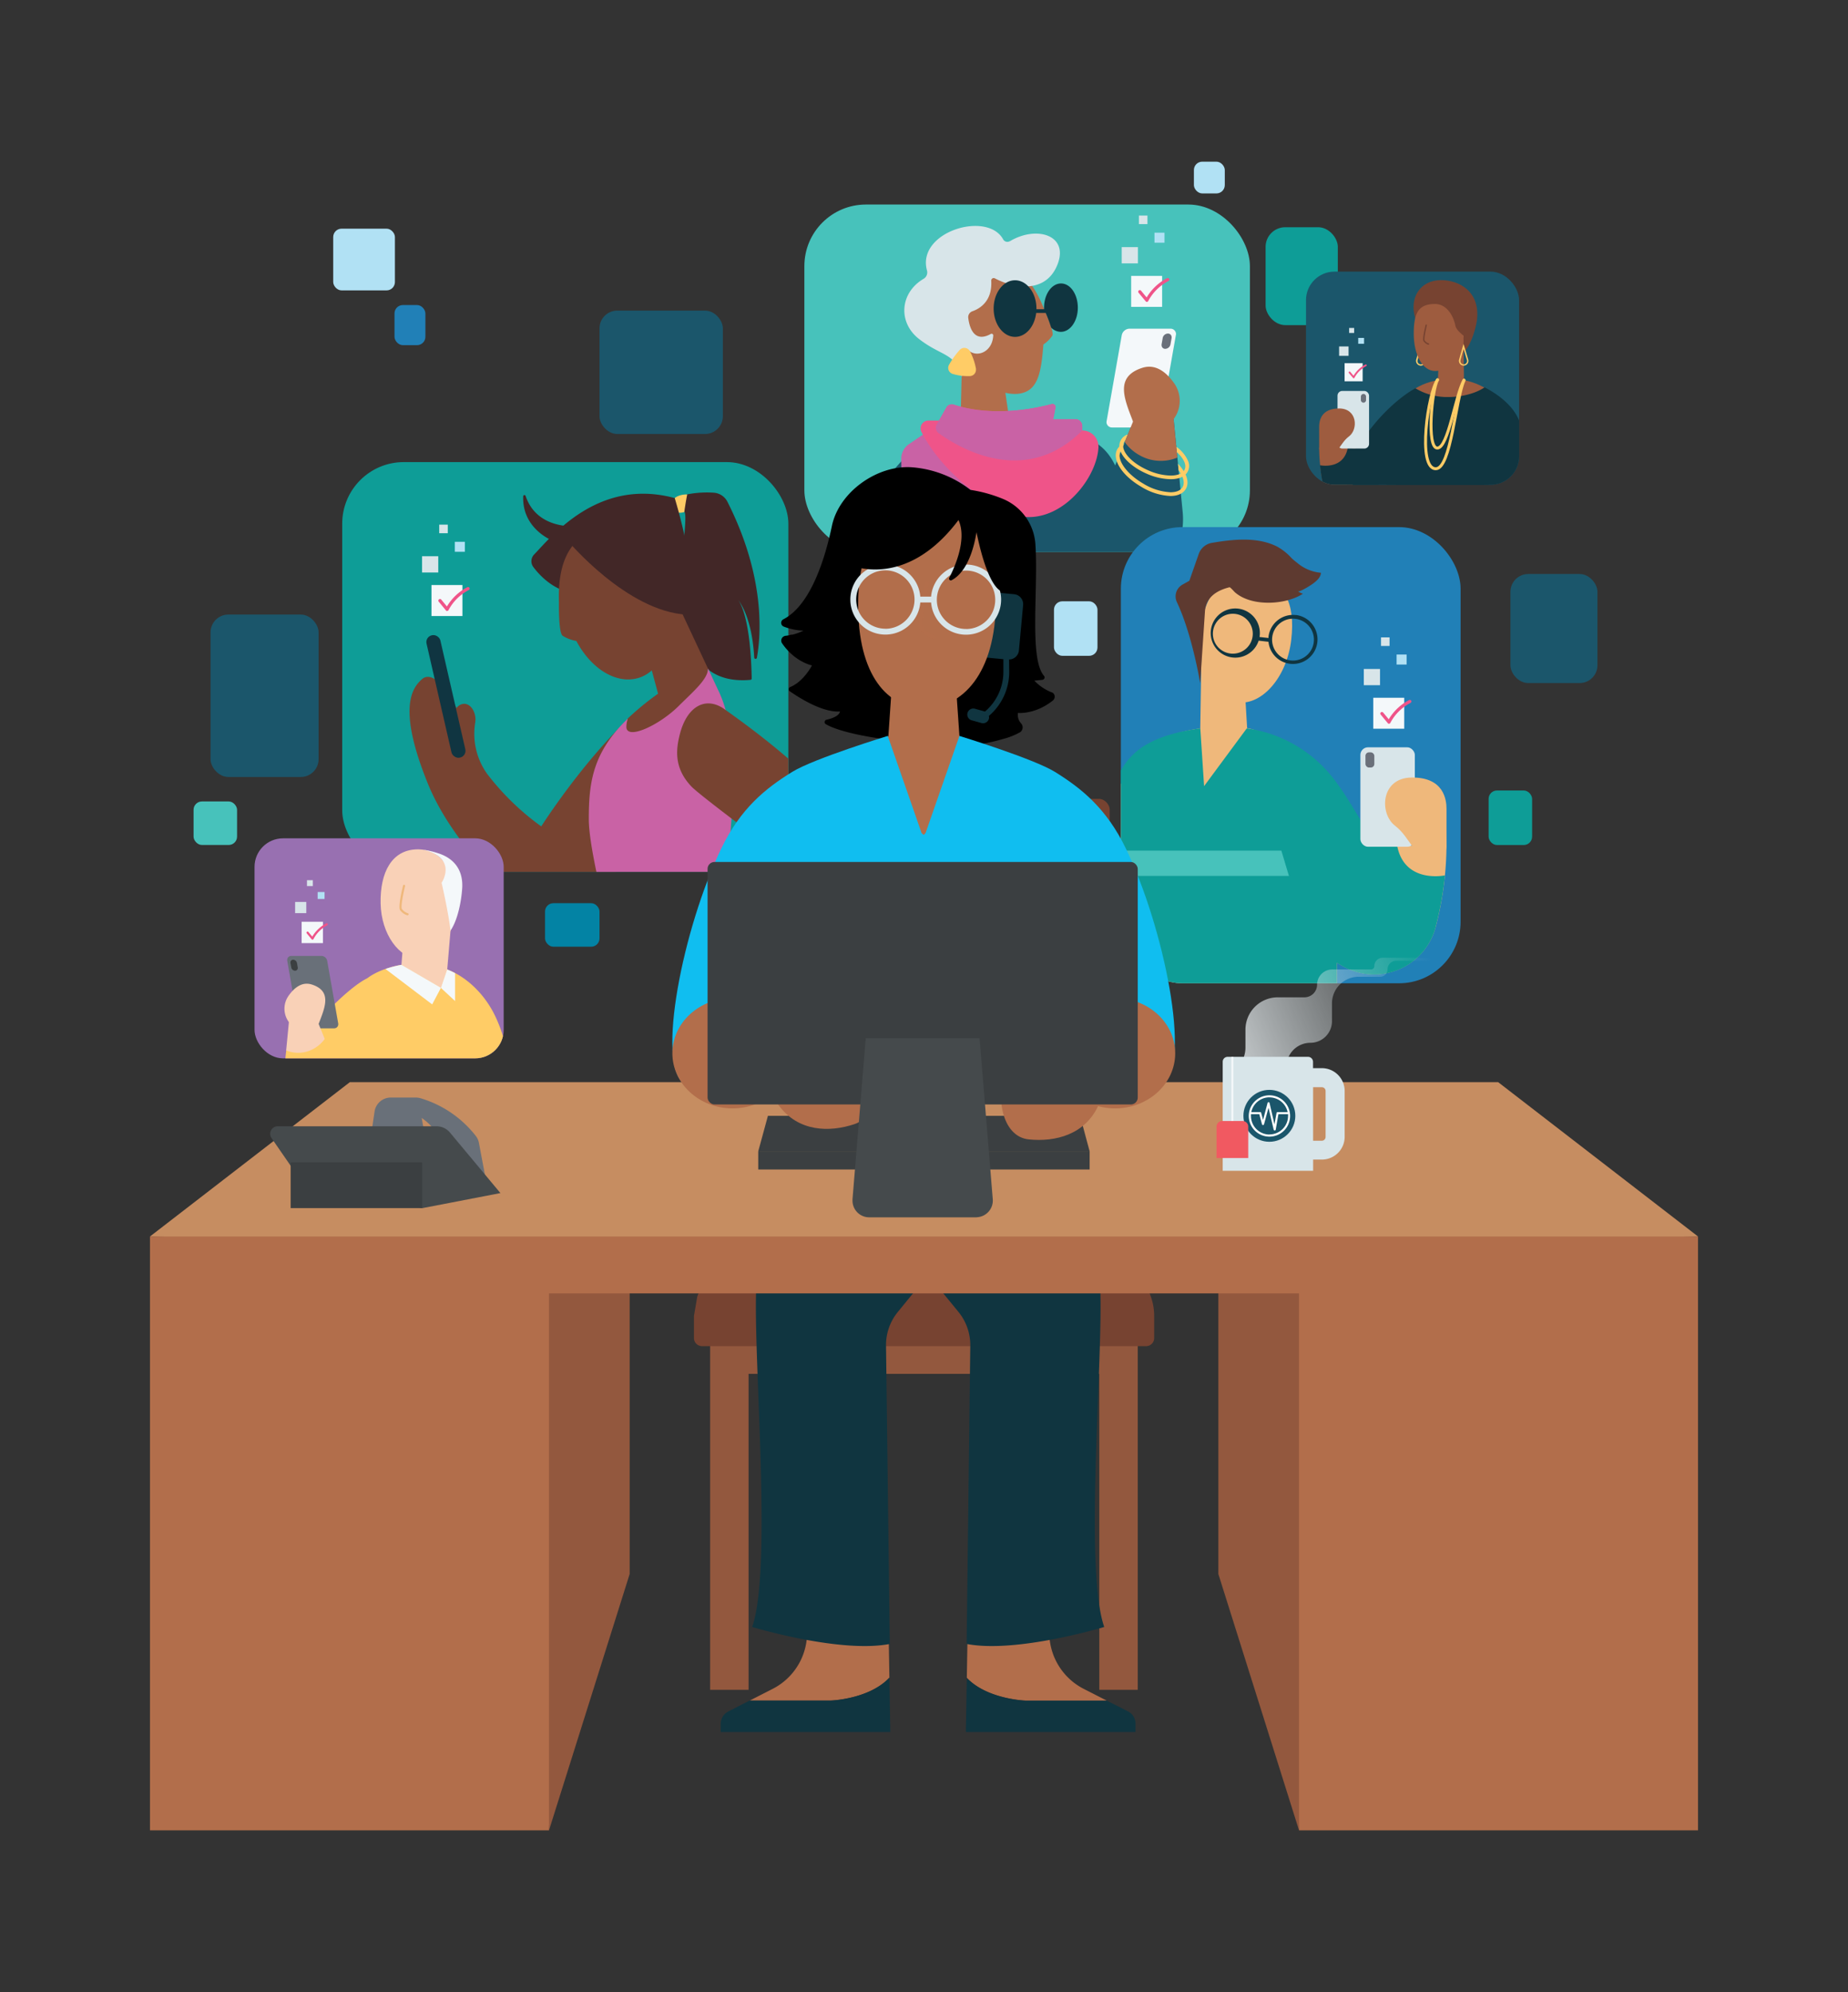 <svg id="Layer_1" data-name="Layer 1" xmlns="http://www.w3.org/2000/svg" xmlns:xlink="http://www.w3.org/1999/xlink" viewBox="0 0 752.03 810.39"><rect x="0" y="0" width="752.03" height="810.39" fill="#333333" stroke="none"/><defs><style>.cls-1,.cls-32{fill:none;}.cls-2{fill:#47c2bb;}.cls-3{clip-path:url(#clip-path);}.cls-4{fill:#1b566b;}.cls-36,.cls-5{fill:#b26e4b;}.cls-6{fill:#d8e5e9;}.cls-7{fill:#fc6;}.cls-8{fill:#103540;}.cls-9{fill:#c962a5;}.cls-10{fill:#ef5489;}.cls-11{fill:#f4f8fa;}.cls-12{fill:#6a707a;}.cls-13{fill:#b1e1f4;}.cls-14{fill:#2180b7;}.cls-15{fill:#0e9d97;}.cls-16{fill:#0383a4;}.cls-17{clip-path:url(#clip-path-2);}.cls-18{fill:#422727;}.cls-19{fill:#774331;}.cls-20{fill:#103541;}.cls-21{fill:#9870b1;}.cls-22{clip-path:url(#clip-path-3);}.cls-23{fill:#697079;}.cls-24{fill:#efb87b;}.cls-25{fill:#f6915a;}.cls-26{fill:#5e3a30;}.cls-27{clip-path:url(#clip-path-4);}.cls-28{fill:#f9d1b7;}.cls-29{fill:#3b3f41;}.cls-30{clip-path:url(#clip-path-5);}.cls-31{fill:#9e5c3f;}.cls-32{stroke:#fc6;stroke-linecap:round;stroke-miterlimit:10;stroke-width:1.2px;}.cls-33{fill:#93583e;}.cls-34{fill:#c68d61;}.cls-35{fill:#454a4c;}.cls-36{opacity:0.75;isolation:isolate;}.cls-37{fill:#10bef0;}.cls-38{fill:url(#linear-gradient);}.cls-39{fill:#fff;fill-rule:evenodd;}.cls-40{fill:#f15961;}</style><clipPath id="clip-path"><rect class="cls-1" x="327.33" y="83.21" width="181.31" height="141.33" rx="25.05"/></clipPath><clipPath id="clip-path-2"><rect class="cls-1" x="139.26" y="187.99" width="181.56" height="166.7" rx="25.05"/></clipPath><clipPath id="clip-path-3"><rect class="cls-1" x="456.13" y="214.44" width="138.25" height="185.58" rx="25.05"/></clipPath><clipPath id="clip-path-4"><rect class="cls-1" x="103.58" y="341.05" width="101.39" height="89.51" rx="11.6"/></clipPath><clipPath id="clip-path-5"><rect class="cls-1" x="531.47" y="110.5" width="86.71" height="86.71" rx="11.6"/></clipPath><linearGradient id="linear-gradient" x1="5026.92" y1="535.98" x2="5132.85" y2="580.45" gradientTransform="matrix(1, 0, 0, -1, -4549.71, 972)" gradientUnits="userSpaceOnUse"><stop offset="0" stop-color="#f4f8fa"/><stop offset="1" stop-color="#d8e5e9" stop-opacity="0"/></linearGradient></defs><g id="Layer_2" data-name="Layer 2"><g id="Homepage"><rect class="cls-2" x="327.33" y="83.21" width="181.31" height="141.33" rx="25.05"/><g class="cls-3"><path class="cls-4" d="M462.15,280.54l-8.39-4.26c.91-10,1.82-22.31,2.27-34.88a30.58,30.58,0,0,0,25.25-33.1L477.36,168l-15.87,2.56-7.69,18.8c-6.25-13.08-17.34-11.63-17.34-11.63l-62.72,8.1c-1.35-1.89-2.2-2.95-2.2-2.95-13.82,13-22.57,29.51-28.11,44.3a30.66,30.66,0,0,0,12.81,37c-1.57,11.4-2.9,23-3.7,33.84a37.18,37.18,0,0,0,34.28,39.84c.92.07,1.83.1,2.69.1,9.2,0,18.16-.52,26.12-1.1V434L447,420.35,484.42,354a53.16,53.16,0,0,0-20.16-72.43h0Z"/><path class="cls-5" d="M424.6,140.15a13.66,13.66,0,0,0,3.64-3.59c.91-1.6-3.49-11.16-3.49-11.16-4.85-12.21-12.22-19.59-23.05-17.83-12.12,2-16.46,13.7-14,28.76S405.4,161.68,415,160.11C422.57,158.87,423.72,151.19,424.6,140.15Z"/><path class="cls-5" d="M401,185.11c-6.59-2.58-8.46-14.34-10-17.74l1-43.25,15.26,23,3.15,21.37a90.51,90.51,0,0,1,13.22,3.65c3.74,3,3.07,6.32,3.3,6.92C428.68,183.38,409.87,188.57,401,185.11Z"/><path class="cls-6" d="M377.22,110c-4.27-15.7,24.52-24.39,31-12.64a1.94,1.94,0,0,0,2.62.8h.09c10.75-6.48,24-2.61,19.48,9.26s-17.17,10.24-25.57,5.81a1,1,0,0,0-1.35.43h0a1.12,1.12,0,0,0-.11.54c.49,8.41-4.76,11.42-7.68,12.43a2.55,2.55,0,0,0-1.67,2.75c.46,3.65,2.26,10.33,9.18,6.47a.69.69,0,0,1,.91.27h0a.73.73,0,0,1,.07.36c-.33,6.86-6.93,9.41-10.51,5.65a63.22,63.22,0,0,0-2.3,11.13c-2.55-9.72-8.22-8.22-17.4-15.36-8.62-6.71-7.84-18.77,1.91-24.5A3,3,0,0,0,377.22,110Z"/><path class="cls-7" d="M387.64,152.1a21.6,21.6,0,0,0,7.05.91,2.57,2.57,0,0,0,2.47-2.68V150a24.49,24.49,0,0,0-2.48-7.15,2.57,2.57,0,0,0-3.49-1,2.71,2.71,0,0,0-.57.44,32.36,32.36,0,0,0-4.39,6.07,2.55,2.55,0,0,0,.89,3.5h0A2.38,2.38,0,0,0,387.64,152.1Z"/><path class="cls-8" d="M431.78,115.32c-3.82,0-6.91,4.39-6.91,9.88v.59h-3.1v-.26c0-6.39-3.91-11.51-8.71-11.51s-8.7,5.15-8.7,11.51,3.9,11.52,8.7,11.52c4.39,0,7.95-4.21,8.6-9.72h3.89a59.38,59.38,0,0,1,2.2,5.93A5.63,5.63,0,0,0,431.7,135c3.82,0,6.91-4.39,6.91-9.82S435.61,115.32,431.78,115.32Z"/><path class="cls-9" d="M378,175.15l-8.13,5.55a7.13,7.13,0,0,0-3.11,6c.26,25,3.35,37.08,15.65,52.35a2.49,2.49,0,0,0,3.5.39l0,0a2.85,2.85,0,0,0,.59-.66c13.07-21.79,14-40.52,14-40.52Z"/><path class="cls-10" d="M388.15,164.61c4.92,1.67,19.06,5.2,39.87-.22a1.22,1.22,0,0,1,1.49.87h0a1.69,1.69,0,0,1,0,.55l-.92,4.71h9a2.83,2.83,0,0,1,2.83,2.83h0v1.77h0a6.59,6.59,0,0,1,6.59,6.52V182c-.79,14.61-19.65,36.3-39.26,25.42-20.1-11.17-29.17-24.65-32.77-31.68a3.2,3.2,0,0,1,2.84-4.66h4.33l3-5.3A2.54,2.54,0,0,1,388.15,164.61Z"/><path class="cls-9" d="M440.41,175.14v-1.75a2.82,2.82,0,0,0-2.81-2.83h-9l.91-4.71a1.24,1.24,0,0,0-1-1.44,1,1,0,0,0-.54,0c-20.85,5.41-35,1.88-39.88.21a2.54,2.54,0,0,0-3,1.2l-3,5.3-.91,1.54a2.72,2.72,0,0,0,.74,3.52C389.36,181.56,416.8,198.84,440.41,175.14Z"/><path class="cls-7" d="M483.46,187.5a14,14,0,0,0-4.77-5.75l.21,2.19c2.73,2.46,4.08,5.13,3.18,7.08-.74,1.63-2.9,2.45-5.73,2.45a23.73,23.73,0,0,1-9.26-2.2c-6.83-3-11.21-8-9.75-11.19a3.08,3.08,0,0,1,.59-.92l1-2.43a5,5,0,0,0-3.2,6.22,5.25,5.25,0,0,0,.22.55c1.26,3.3,5.3,6.82,10.51,9.13a25.35,25.35,0,0,0,9.88,2.32c3.64,0,6.13-1.2,7.12-3.36A5.06,5.06,0,0,0,483.46,187.5Z"/><path class="cls-7" d="M481.27,191a18.84,18.84,0,0,0-1.91-2.35l.25,2.67c1.95,2.6,2.65,5.11,1.62,6.86-.81,1.4-2.6,2.08-4.91,2.08a23.31,23.31,0,0,1-11.13-3.55c-7-4.07-11-10-9.13-13.28a4.37,4.37,0,0,1,.31-.44l1.05-2.53a5.21,5.21,0,0,0-2.68,2.19c-2.42,4.13,1.73,10.74,9.67,15.37a24.79,24.79,0,0,0,11.87,3.76c3,0,5.17-1,6.25-2.84C483.8,196.84,483.35,194,481.27,191Z"/><path class="cls-11" d="M469.29,173.9H452.53a2.2,2.2,0,0,1-2.25-2.1,2.74,2.74,0,0,1,.06-.56l6.15-34.88a3.29,3.29,0,0,1,3.13-2.64h16.7a2.21,2.21,0,0,1,2.25,2.07h0a1.75,1.75,0,0,1-.06.56l-6.16,34.92A3.3,3.3,0,0,1,469.29,173.9Z"/><path class="cls-12" d="M474.21,141.91h0a1.45,1.45,0,0,1-1.51-1.39.07.07,0,0,1,0-.05h0a1.28,1.28,0,0,1,0-.39l.45-2.55a2.2,2.2,0,0,1,2.11-1.83h0a1.46,1.46,0,0,1,1.52,1.41h0a2.41,2.41,0,0,1,0,.38l-.46,2.56A2.22,2.22,0,0,1,474.21,141.91Z"/><path class="cls-5" d="M478.64,168.87a21.41,21.41,0,0,1-7.78,7.89,6.47,6.47,0,0,1-8.77-2.64v0h0a5.15,5.15,0,0,1-.38-.91c-3.49-9.63-9-19.68,3.18-23.58,5.76-1.83,10.2,2.36,13,6.39A12.43,12.43,0,0,1,478.64,168.87Z"/><path class="cls-5" d="M461.48,170.54l-3.8,9.26a17.86,17.86,0,0,0,5.79,5.25,17.51,17.51,0,0,0,15.64,1.1l-1.76-18.21Z"/><rect class="cls-11" x="460.32" y="112.24" width="12.6" height="12.6"/><path class="cls-10" d="M466.73,122.83a.62.62,0,0,1-.48-.23l-2.91-3.5a.65.65,0,0,1,1-.84h0l2.28,2.75a21,21,0,0,1,8.29-7.83.65.65,0,0,1,.87.28.64.64,0,0,1-.28.87,19.46,19.46,0,0,0-8.22,8.1.63.63,0,0,1-.59.39Z"/><rect class="cls-6" x="456.47" y="100.54" width="6.6" height="6.6"/><rect class="cls-13" x="469.81" y="94.66" width="4.08" height="4.08"/><rect class="cls-6" x="463.47" y="87.69" width="3.48" height="3.48"/></g><rect class="cls-14" x="456.13" y="214.44" width="138.25" height="185.58" rx="25.05"/><rect class="cls-4" x="85.68" y="250.02" width="43.97" height="66.07" rx="7.24"/><rect class="cls-4" x="243.96" y="126.36" width="50.2" height="50.2" rx="7.24"/><rect class="cls-4" x="614.66" y="233.52" width="35.41" height="44.36" rx="7.24"/><rect class="cls-15" x="605.78" y="321.59" width="17.7" height="22.18" rx="3.4"/><rect class="cls-13" x="428.91" y="244.62" width="17.7" height="22.18" rx="3.4"/><rect class="cls-16" x="221.79" y="367.44" width="22.18" height="17.7" rx="3.4"/><rect class="cls-2" x="78.77" y="326.05" width="17.7" height="17.7" rx="3.4"/><rect class="cls-13" x="135.6" y="93.03" width="25.11" height="25.11" rx="3.4"/><rect class="cls-14" x="160.54" y="124.1" width="12.57" height="16.32" rx="3.4"/><rect class="cls-13" x="485.85" y="65.77" width="12.57" height="12.92" rx="3.4"/><rect class="cls-15" x="515.02" y="92.44" width="29.4" height="39.83" rx="8"/><rect class="cls-4" x="531.47" y="110.5" width="86.71" height="86.71" rx="11.6"/><rect class="cls-15" x="139.26" y="187.99" width="181.56" height="166.7" rx="25.05"/><g class="cls-17"><path class="cls-18" d="M308,267.62c1.69-9.27,3.52-32.93-12-63.53a6.72,6.72,0,0,0-5.56-3.65c-9.78-.62-15.87,2.19-15.87,2.19s-1.09,5.24,3.58,5.37-15.65,72.44,27.27,68.58a.56.56,0,0,0,.48-.55c-.16-9-1.1-25.38-5.49-32,4.95,6.88,6.2,17.56,6.52,23.5a.54.54,0,0,0,.56.51h0a.54.54,0,0,0,.52-.45Z"/><path class="cls-7" d="M274.58,202.63l.3,5.67a5.62,5.62,0,0,0,3.58,0s.59-4.18,1.19-7.16C276.12,201.14,274.58,202.63,274.58,202.63Z"/><path class="cls-18" d="M274.58,202.63c-20.25-5.48-35.26,2.74-45.32,11.21-4.85-.68-12.4-3.19-15.36-12.07a.52.52,0,0,0-.64-.34h0a.51.51,0,0,0-.35.46c-.37,10.25,6.86,15.44,10.45,17.35-2.48,2.51-4.48,4.76-6,6.34a3.94,3.94,0,0,0-.33,5.09c3.65,4.86,12.67,14.06,26.69,9.87,18.66-5.62,31,17.56,31,17.56S289.29,252,274.58,202.63Z"/><path class="cls-19" d="M267.87,282.24c-24.52,17.56-47.61,53.95-47.61,53.95a104.3,104.3,0,0,1-22.07-21.43,28.07,28.07,0,0,1-4.76-21.07c0-.25,0-.52.07-.78,0-3.65-2.08-6.59-4.63-6.59a4,4,0,0,0-3.11,1.75c-5.28-11-10.79-14.51-13.91-11.87-4,3.46-10.38,11.54,2.31,42.7,7.79,19.13,23.85,36.47,35,46.91a19,19,0,0,0,24.14,1.49l22.16-16.1,15-62.88Z"/><rect class="cls-20" x="178.58" y="257.79" width="5.77" height="51.06" rx="2.8" transform="translate(-58.75 47.75) rotate(-12.92)"/><path class="cls-19" d="M234.54,260.76a15.64,15.64,0,0,1-5.59-2.12c-1.73-1.26-1.5-13.52-1.5-13.52-.53-15.37,3.88-26.66,16.26-29.83,13.87-3.57,24,6.89,28.37,24.15s-1.83,33.72-12.79,36.51C250.65,278.2,240.62,272.18,234.54,260.76Z"/><path class="cls-19" d="M285.75,295.51c5.85-5.85,2.3-19.25,2.32-23.59l-21.36-45.64L261.23,258l6.58,24.24a107.17,107.17,0,0,0-12.39,10.11c-2.6,4.9-.32,8.22-.3,8.93C255.27,306.69,277.85,303.39,285.75,295.51Z"/><path class="cls-9" d="M303.27,375.41a90.11,90.11,0,0,1-5.79-39.58c1.46-18.81,2-40.54-5.35-55.32l-4-8.6c0,4.39-6,9.38-11.87,15.23-7.89,7.88-21.2,14.07-21.36,8.64a10.7,10.7,0,0,1,.6-3.45C241.31,306,239.61,318.08,239.61,333v.41c0,8.85,4.64,31.13,11.57,53.78,1.63,5.33,40.61,18.2,40.61,18.2S304.53,378.64,303.27,375.41Z"/><path class="cls-19" d="M342.4,329.78c-8.57-9.82-23.16-24-46.82-40.72h0c-7.79-6.15-15.83-2.29-18.9,9.54-1.71,6.59-2.33,14,4.71,21.39,3.7,3.9,38.51,29.7,38.51,29.7l-15.36,32-.55.69-15,5a14.58,14.58,0,0,0-9.88,12.84l-.65,10a7.84,7.84,0,0,0,5.21,8,29,29,0,0,0,10.8,1.09,10.67,10.67,0,0,0,9.81-8.51l.91-4.57s6-1.47,13-11.42l25.69-36.9A22.72,22.72,0,0,0,342.4,329.78Z"/><path class="cls-18" d="M231,219.93s24.15,28.93,48.61,30.13c2.86-24.57-25.65-44.74-25.65-44.74Z"/><rect class="cls-11" x="175.59" y="238.01" width="12.6" height="12.6"/><path class="cls-10" d="M182,248.6a.74.74,0,0,1-.5-.24l-2.89-3.5a.65.65,0,0,1,.89-1l.1.12,2.28,2.74a21,21,0,0,1,8.29-7.83.65.65,0,0,1,.88.28.64.64,0,0,1-.28.87h0a19.52,19.52,0,0,0-8.22,8.1.63.63,0,0,1-.58.39Z"/><rect class="cls-6" x="171.75" y="226.3" width="6.6" height="6.6"/><rect class="cls-13" x="185.09" y="220.41" width="4.08" height="4.08"/><rect class="cls-6" x="178.74" y="213.44" width="3.48" height="3.48"/></g><rect class="cls-21" x="103.58" y="341.05" width="101.39" height="89.51" rx="11.6"/><g class="cls-22"><path class="cls-23" d="M478.85,547.46l3.51-74.5h30.36v75.86l9,81.22H544.6l-5.21-82.56,4.93-104.57a18.37,18.37,0,0,0,0-2.57v-4.63H452.13v5.69l.06,105.85v1.57L461.24,630h22.82Z"/><path class="cls-24" d="M488.6,256c-1.77,15.26,5.49,28.65,15.23,29.77s19.88-10.25,21.64-25.52-2.91-24.14-15.21-25.61S490.36,240.72,488.6,256Z"/><path class="cls-24" d="M511.89,270.49a.22.22,0,0,0,.16,0,6.7,6.7,0,0,0,3.91-2.31c1.1-1.71,0-10.35-.24-12.07a.51.51,0,0,0-.56-.45h0a.51.51,0,0,0-.46.56h0c.55,4.14,1,10.4.4,11.37a5.72,5.72,0,0,1-3.29,1.86.52.52,0,0,0,0,1Z"/><path class="cls-8" d="M527.34,250.22a10.05,10.05,0,0,0-11.13,8.83h0v.5l-3.65-.41c0-.17.06-.34.07-.51a10,10,0,1,0-.43,2l4,.47a10,10,0,1,0,11.15-10.91Zm-25.68,15.71a8.12,8.12,0,1,1,.06,0Zm23.55,2.74a8.51,8.51,0,1,1,9.42-7.48h0a8.5,8.5,0,0,1-9.4,7.48Z"/><path class="cls-24" d="M544,391.66l2.49,1.4a25.9,25.9,0,0,0,37.76-16A133.11,133.11,0,0,0,588.64,344H554.42l-15-25.56a47.27,47.27,0,0,0-5.19-8.78s-4.09,15.52,0,11.86c-5.71-7.44-13.53-23.21-26.72-25.3l-1.1-18.52-17.5-11.5-.47,30.13c-8.55,1.17-15.37,3.47-22.22,8.9-7.51,5.91-10.74,14.61-13.62,23.41a233,233,0,0,1-10.34,27.44c-4.93,10.4-11.41,20.29-20.46,27.53-9.5,7.63-21.5,11.51-33.29,13.85-8,1.58-22.32.43-23.61,11.41-.79,6.87,4.48,10.85,10.63,11.64,17.93,2.32,36.81,1,53.65-5.89a81.18,81.18,0,0,0,23.05-14.36l-.08,35.61H544.3Z"/><path class="cls-15" d="M584.25,377A133.59,133.59,0,0,0,588,356.13c-1.74.33-16.46,2.65-19.4-11.87a.53.53,0,0,0,0-.25c-3.23,0-6,1.2-8.63-1-2.28-1.88-3.5-4.79-5-7.25-3.8-6.2-7.4-12.54-11.79-18.33a54.06,54.06,0,0,0-35.66-21.1h0l-.23.09L490,319.81l-1.55-23.49c-8.48,1.17-18.48,3.48-25.31,8.87-7.5,5.91-10.22,14.61-13.1,23.41-3,9.29-3.59,18.58-7.76,27.44-4.93,10.39-11.41,20.28-20.47,27.53a57.09,57.09,0,0,1-11.5,7.08h.06c12.92,9.13,11.63,24.4,11.38,26.54q3.76-1.17,7.44-2.66a80.82,80.82,0,0,0,23.05-14.36l-.08,41.26v12.94h91.63l.53-11.37a22,22,0,0,0,0-2.57L544,391.71l2.5,1.41a25.88,25.88,0,0,0,37.75-16Z"/><polygon class="cls-25" points="544.12 416.66 525.55 416.66 451.86 416.66 451.86 424.4 451.86 542.92 525.55 542.92 525.55 424.4 544.12 424.4 544.12 416.66"/><polygon class="cls-2" points="524.52 356.35 452.38 356.35 452.38 346.05 521.44 346.05 524.52 356.35"/><rect class="cls-6" x="553.6" y="304.02" width="22.16" height="40.46" rx="3.1"/><rect class="cls-12" x="555.66" y="306.07" width="3.61" height="6.18" rx="1.43"/><path class="cls-24" d="M588.65,329.11c0-3.66-1-13-14.27-12.79-12.51.16-13.17,14.61-6.67,19.61s7,12.7,15.82,13.7c2.82.33,5.15-3.07,5.15-5.66C588.63,340.43,588.65,332.77,588.65,329.11Z"/><path class="cls-26" d="M525.62,227.08a22.84,22.84,0,0,0-5.85-4.69c-8.09-4.11-18-3-26.58-1.55a6.9,6.9,0,0,0-5.39,4.57L484,236.27l-2.74,1.53a5.48,5.48,0,0,0-2.34,7.14c6.32,13.4,9.48,33,9.48,33l1.95-29.22c.38-5.72,4.77-8.52,10-9.81.3-.09,2,1.92,2.3,2.14a14.54,14.54,0,0,0,3.49,2.19c6.89,3.2,17.7,2.39,24.08-1.69a8.36,8.36,0,0,1-2.07-1c.73.48,5.74-2.75,6.4-3.3,1.43-1.09,2.9-2.44,3-4.23a17.17,17.17,0,0,1-9.73-4.1A25.5,25.5,0,0,1,525.62,227.08Z"/><rect class="cls-11" x="558.84" y="283.86" width="12.6" height="12.6"/><path class="cls-10" d="M565.25,294.45a.63.63,0,0,1-.49-.24l-2.9-3.5a.64.64,0,0,1,.09-.91.66.66,0,0,1,.91.08h0l2.28,2.74a21,21,0,0,1,8.28-7.82.65.65,0,0,1,.88.27.66.66,0,0,1-.28.88h0a19.35,19.35,0,0,0-8.22,8.1.64.64,0,0,1-.49.37Z"/><rect class="cls-6" x="554.99" y="272.16" width="6.6" height="6.6"/><rect class="cls-13" x="568.33" y="266.27" width="4.08" height="4.08"/><rect class="cls-6" x="561.99" y="259.3" width="3.48" height="3.48"/></g><g class="cls-27"><path class="cls-28" d="M163.36,392.51l1.64-21,18.6,4L182,394.37c11.94,10,5.6,15.73,5.6,26.71l-29.79-.37C157.78,409.71,154.64,398.9,163.36,392.51Z"/><path class="cls-7" d="M149.42,398c3.58-2.73,8.9-4.63,13.94-5.49l16.08,9.35L182,394.4c8.17,3.16,14.92,10,19,17.92A56.59,56.59,0,0,1,205.09,423l8.84,22.91-5.29,7.49c.27,10.8-.06,21.63-.54,32.44a91.41,91.41,0,0,1-36.41,5.49,88.94,88.94,0,0,1-18.91-2.92,68,68,0,0,1-14.38-6c.1-16.25.17-22,.23-30.73a25.15,25.15,0,0,1-5.8.64c-8.65,0-17.06-5.48-17.06-14.15a90,90,0,0,1,.71-10.76c3.19-5.1,12.61-11.77,17.45-16.71C139.75,404.67,145.72,399.77,149.42,398Z"/><path class="cls-23" d="M123.72,418.34H136a1.61,1.61,0,0,0,1.64-1.54,1.34,1.34,0,0,0,0-.4l-4.5-25.57a2.44,2.44,0,0,0-2.29-1.94H118.52a1.58,1.58,0,0,0-1.63,1.5h0a1.48,1.48,0,0,0,0,.42l4.47,25.57A2.42,2.42,0,0,0,123.72,418.34Z"/><path class="cls-29" d="M120.08,394.91h0a1.11,1.11,0,0,0,1.1-1h0a.66.66,0,0,0,0-.28l-.33-1.88a1.62,1.62,0,0,0-1.57-1.31h0a1.1,1.1,0,0,0-1.1,1h0a1.22,1.22,0,0,0,0,.27l.34,1.89A1.63,1.63,0,0,0,120.08,394.91Z"/><path class="cls-28" d="M116.83,414.66a15.69,15.69,0,0,0,5.7,5.77,4.72,4.72,0,0,0,6.38-2,3.83,3.83,0,0,0,.3-.65c2.55-7,6.59-14.41-2.34-17.26-4.22-1.35-7.47,1.73-9.5,4.67A9.12,9.12,0,0,0,116.83,414.66Z"/><path class="cls-28" d="M129.4,415.88l2.74,6.78a13.43,13.43,0,0,1-4.24,3.84,12.82,12.82,0,0,1-11.45.83L117.74,414Z"/><path class="cls-11" d="M185.18,395.88v11.36l-5.76-5.35,2.54-7.48A32.17,32.17,0,0,1,185.18,395.88Z"/><path class="cls-11" d="M179.44,401.86l-3.57,6.75-19-14.41h0a42.76,42.76,0,0,1,6.52-1.69Z"/><path class="cls-28" d="M185.36,366.8c.28,12.63-6.67,23.05-14.72,23.21s-15.53-9.88-15.76-22.52,4.57-21.7,14.74-21.95S185.08,354.17,185.36,366.8Z"/><path class="cls-24" d="M165.88,372.35h-.13a5.5,5.5,0,0,1-3-2.19c-.75-1.5.91-8.45,1.27-9.88a.42.42,0,0,1,.82.19v0h0c-.81,3.29-1.76,8.41-1.33,9.25a4.79,4.79,0,0,0,2.49,1.82.41.41,0,0,1,.27.51h0a.42.42,0,0,1-.4.28Z"/><path class="cls-11" d="M183.35,378.54c2.82-4.06,4.39-11.6,4.75-17.35.41-7.78-3.87-12.27-10-14.13a30.85,30.85,0,0,0-5.7-1.33c14.08,3.45,7.3,13.41,7.3,13.41S182.23,369.77,183.35,378.54Z"/><rect class="cls-11" x="122.75" y="375" width="8.67" height="8.67"/><path class="cls-10" d="M127.16,382.28a.5.5,0,0,1-.34-.16l-2-2.42a.44.44,0,0,1,.07-.62h0a.44.44,0,0,1,.61.05h0l1.57,1.9a14.42,14.42,0,0,1,5.7-5.39.44.44,0,0,1,.6.17h0a.45.45,0,0,1-.16.6h0a13.27,13.27,0,0,0-5.62,5.58A.45.45,0,0,1,127.16,382.28Z"/><rect class="cls-6" x="120.1" y="366.94" width="4.54" height="4.54"/><rect class="cls-13" x="129.27" y="362.89" width="2.81" height="2.81"/><rect class="cls-6" x="124.92" y="358.09" width="2.39" height="2.39"/></g><g class="cls-30"><path class="cls-7" d="M576.66,148a1.92,1.92,0,0,0,2.69.37,2,2,0,0,0,.68-2.08l-1.91-6.39-1.84,6.47A1.91,1.91,0,0,0,576.66,148Zm.22-1.52,1.26-4.57,1.35,4.57a1.38,1.38,0,0,1-.91,1.69,1.35,1.35,0,0,1-1.69-.9h0a1.37,1.37,0,0,1,0-.75Z"/><path class="cls-19" d="M593.71,144.34l-16.86-9c-.23-1.22.31-2-.85-5.63-2.74-8.57,2-15.76,10.41-15.76,7.21,0,16.06,4.5,14.61,16.32C600.66,133.43,597.94,143.5,593.71,144.34Z"/><rect class="cls-20" x="564.12" y="194.03" width="41.67" height="18.58"/><path class="cls-31" d="M616.46,172.73c-2.5-9.88-12.12-16.47-20.7-18.08L595.54,138l-9.87,5.07-.54,11.57c-8.57,1.56-15.74,6.3-19.67,17.84Z"/><path class="cls-8" d="M548.25,194.31c1.82-13.92,17.11-30.54,27.73-36.35a25.11,25.11,0,0,0,13.5,3.56c5.61,0,11.27-1.59,14.66-3.94,6.11,3.12,12.77,8.36,14.61,15.2,0,0,3.94,13.23,9.28,37.15,2.06,9.13-23.74,19.33-32.65,15.21s-7.86-18.43-7.86-18.43l-1.89-7.88-15.58.13,1.83,12.78-7.31,3.94C553,215.72,547,203.52,548.25,194.31Z"/><path class="cls-31" d="M595.62,136.58c0,8.4-6.19,14.36-11.53,14.36s-8.78-6.81-8.78-15.2,1.89-12.08,8.64-12.08c4.24,0,7.31,3.88,8.35,9C592.69,134.43,595.62,136.58,595.62,136.58Z"/><path class="cls-19" d="M581.38,140.24h-.14a3.81,3.81,0,0,1-2-1.51c-.48-.91.66-5.61.91-6.53a.25.25,0,0,1,.3-.18.29.29,0,0,1,.22.33h0c-.55,2.19-1.2,5.58-.92,6.14a3.33,3.33,0,0,0,1.66,1.22.29.29,0,0,1,.18.35h0a.32.32,0,0,1-.28.19Z"/><path class="cls-8" d="M568.94,182.35l36.88,15.52S612,225.19,612,264.32c0,0-28.16,4.21-47.86,0Z"/><path class="cls-7" d="M594.11,148a1.93,1.93,0,0,0,3.38-1.71l-1.92-6.39-1.83,6.47A2,2,0,0,0,594.11,148Zm.22-1.52,1.26-4.57,1.36,4.57a1.37,1.37,0,0,1-.91,1.69,1.34,1.34,0,0,1-1.68-.88v0a1.2,1.2,0,0,1,0-.75Z"/><path class="cls-32" d="M595.76,154.65c-3.46,6-6.39,27.57-10.84,27.63s-2.27-23.46.07-27.8"/><path class="cls-32" d="M595.76,154.74c-3.46,7.84-5.29,35.95-11.48,35.95-7.68,0-3.1-31,.71-36.16"/><path class="cls-31" d="M549.41,198.34a59.86,59.86,0,0,1-9.56,4.39q-.24-.67-.42-1.35a77.86,77.86,0,0,1-2.61-19.2l18.08-3.77S552.81,196.37,549.41,198.34Z"/><path class="cls-8" d="M539.37,201.35a78.55,78.55,0,0,1-2.19-12.07c1,.18,9.54,1.53,11.24-6.9v-.2c1.82,0,3.45.7,5-.58a15.65,15.65,0,0,0,2.9-4.21c2.19-3.59,6.32,32.4,6.32,32.4l-1.44.81A15,15,0,0,1,540.77,205a14.54,14.54,0,0,1-1.49-3.63Z"/><rect class="cls-6" x="544.29" y="159.05" width="12.84" height="23.43" rx="1.91"/><rect class="cls-11" x="547.17" y="147.76" width="7.35" height="7.35"/><path class="cls-10" d="M550.93,153.93a.37.37,0,0,1-.29-.14l-1.7-2a.37.37,0,0,1,.53-.53h0l1.34,1.61a12.07,12.07,0,0,1,4.83-4.57.35.35,0,0,1,.48.13v0h0a.36.36,0,0,1-.14.5h0a11.41,11.41,0,0,0-4.78,4.73.39.39,0,0,1-.29.22Z"/><rect class="cls-6" x="544.94" y="140.93" width="3.85" height="3.85"/><rect class="cls-13" x="552.72" y="137.48" width="2.38" height="2.38"/><rect class="cls-6" x="549.02" y="133.42" width="2.04" height="2.04"/><path class="cls-12" d="M554.9,163.82h0a1.1,1.1,0,0,1-1.1-1v-1.46a1.11,1.11,0,0,1,1.1-1.1h0a1.09,1.09,0,0,1,1,1.1v1.49A1.08,1.08,0,0,1,554.9,163.82Z"/><path class="cls-31" d="M536.82,173.58c0-2.13.61-7.5,8.28-7.41,7.24.1,7.68,8.49,3.86,11.36s-4.08,7.36-9.13,8c-1.62.19-3-1.79-3-3.29C536.84,180.14,536.82,175.71,536.82,173.58Z"/></g><polygon class="cls-33" points="288.98 543.27 288.98 687.46 304.63 687.46 304.63 558.91 447.35 558.91 447.35 687.46 463 687.46 463 543.27 288.98 543.27"/><polygon class="cls-33" points="309.89 371.55 309.89 515.74 325.53 515.74 325.53 387.19 426.5 387.19 426.5 515.74 442.15 515.74 442.15 371.55 309.89 371.55"/><rect class="cls-19" x="300.42" y="325.01" width="151.16" height="68.2" rx="4.34"/><path class="cls-19" d="M463.87,515H288.19l-4.45,12.54-1.34,7.81v9a3.29,3.29,0,0,0,3.29,3.29h180.7a3.3,3.3,0,0,0,3.3-3.29h0v-9a23.62,23.62,0,0,0-1.35-7.81Z"/><path class="cls-5" d="M361.93,682.51l-2.74-160.65L310,506.76l18.26,154.45a25.66,25.66,0,0,1-13.82,25.85l-9.29,4.74h33.08S353.72,691.26,361.93,682.51Z"/><path class="cls-8" d="M293.3,701.26v3.36h69l-.38-22.11c-8.21,8.78-23.73,9.31-23.73,9.31H305.06l-8.7,4.45A5.6,5.6,0,0,0,293.3,701.26Z"/><path class="cls-5" d="M417.17,691.82h33.17L441,687.06a25.7,25.7,0,0,1-13.82-25.87l18.26-154.43-49.25,15.12-2.75,160.7C401.68,691.26,417.17,691.82,417.17,691.82Z"/><path class="cls-8" d="M462.09,704.62v-3.36a5.59,5.59,0,0,0-3-5l-8.69-4.4H417.17s-15.52-.55-23.74-9.24l-.38,22Z"/><path class="cls-8" d="M373.92,523.25l-27.38-5.69c-13.61-3.54-33-7.68-37.06-3.58-6.39,6.39,6.39,119.9-3.39,147.91,0,0,35.74,10.83,56,6.9l-1.53-121.33a21.26,21.26,0,0,1,4.78-13.7Z"/><path class="cls-8" d="M381.49,523.25l27.44-5.69c13.61-3.54,33-7.68,37.06-3.58,6.39,6.39-6.4,119.9,3.37,147.91,0,0-35.74,10.83-56,6.9l1.49-121.33a21.26,21.26,0,0,0-4.78-13.7Z"/><polygon class="cls-33" points="223.41 744.62 256.24 640.33 256.24 513.44 205.26 513.44 223.41 744.62"/><polygon class="cls-33" points="495.8 513.44 495.8 640.33 528.63 744.62 546.79 513.44 495.8 513.44"/><polygon class="cls-34" points="691 503.03 376.01 514.97 61.03 503.03 142.36 440.25 609.67 440.25 691 503.03"/><polygon class="cls-5" points="61.03 503.03 61.03 744.62 223.41 744.62 223.41 526.18 528.62 526.18 528.62 744.62 691 744.62 691 503.03 61.03 503.03"/><path class="cls-23" d="M175.5,479.77h22.19L194.9,465a6.49,6.49,0,0,0-1.25-2.84A44.57,44.57,0,0,0,171,446.75a7.08,7.08,0,0,0-1.83-.25H159a6.68,6.68,0,0,0-6.58,5.72l-1.56,10.58h22.2l-1.46-8c7,4.92,6.25,8.56,6.25,8.56Z"/><path class="cls-35" d="M113,458.19h64.63a7.15,7.15,0,0,1,5.49,2.57l20.52,24.61-31.83,6.14-49.64-11.62L110.5,463a3.06,3.06,0,0,1,.76-4.25h0A3.08,3.08,0,0,1,113,458.19Z"/><rect class="cls-29" x="118.28" y="472.89" width="53.54" height="18.59"/><path d="M427.86,281.61a19.66,19.66,0,0,1-6.95-4.71l3.29-.33a1,1,0,0,0,.88-1.09h0a.94.94,0,0,0-.23-.53c-6.11-7-2.26-35.05-3.5-53.55A21.51,21.51,0,0,0,408,202.91a57.11,57.11,0,0,0-13.07-3.61,44.42,44.42,0,0,0-23.68-9.19c-14.14-1.1-29.82,10-32.71,23.84-2.69,12.87-8.5,32.18-19.76,38a1.61,1.61,0,0,0-.71,2.18h0a1.62,1.62,0,0,0,.81.76,24.47,24.47,0,0,0,8.07,1.67,20.14,20.14,0,0,1-4.57,1.65H322a1.17,1.17,0,0,0-.66.2c-.53.09-1.1.18-1.65.24a2,2,0,0,0-1.76,2.17v0a2,2,0,0,0,.33.89c5.28,7.68,12.16,9,12.16,9s-3.29,6.51-8.84,8.79a1,1,0,0,0-.55,1.26,1.05,1.05,0,0,0,.37.46c3.77,2.63,13.31,8.72,20.43,8.22-.35,1.88-3.37,2.89-5.49,3.37a1,1,0,0,0-.76,1.15h0a1,1,0,0,0,.48.65c6.38,3.75,22,5.83,22,5.83h0a38.43,38.43,0,0,0,9.07,1.83l14.7,1.1a71.84,71.84,0,0,0,26.08-2.66,29.3,29.3,0,0,0,7.22-2.83,2.39,2.39,0,0,0,.63-3.29c-.09-.12-.18-.23-.28-.34a5.13,5.13,0,0,1-1.23-4.21s7,.74,14.27-5.11a2,2,0,0,0,.27-2.73A2,2,0,0,0,427.86,281.61Z"/><path class="cls-8" d="M410.69,273l-.05-4.71a4.07,4.07,0,0,0,4-3.65l1.71-18.46a4.08,4.08,0,0,0-3.65-4.44l-9.88-.91-2.5,26.58,8,.76,0,4.91a21.16,21.16,0,0,1-7.46,16.37h-.11l-3.93-1.1a2.45,2.45,0,0,0-1.65,4.61l.31.09,3.93,1.1a2.46,2.46,0,0,0,3-1.68h0a2.26,2.26,0,0,0,0-1.21A23.46,23.46,0,0,0,410.69,273Z"/><path class="cls-5" d="M405.26,244.74c-.11,29.32-13.69,43.13-28.79,43.34S349,274.91,349.22,245.54c.09-23.74,9.69-40.7,28.78-41S405.36,221,405.26,244.74Z"/><path class="cls-36" d="M379.89,260h-.24c-.17-.06-4.16-1.51-5.56-4.39s1.91-15.88,2.57-18.46a.79.79,0,0,1,.91-.56h0a.8.8,0,0,1,.58,1h0c-1.59,6.22-3.47,15.72-2.69,17.35.91,1.88,3.66,3.19,4.65,3.53a.84.84,0,0,1,.5,1A.79.79,0,0,1,379.89,260Z"/><path class="cls-6" d="M393.16,229.71a14.26,14.26,0,0,0-14.26,13h-4.39a14.26,14.26,0,1,0,0,2.39h4.39a14.27,14.27,0,1,0,14.26-15.43Zm-32.92,26.06a11.87,11.87,0,1,1,11.92-11.87h0a11.88,11.88,0,0,1-11.85,11.9h-.07Zm32.86.11A11.88,11.88,0,1,1,405,244h0a11.86,11.86,0,0,1-11.84,11.9h0Z"/><path d="M390.05,211.56c3.59,7.87-1.58,19.28-3.76,23.48a.73.73,0,0,0,.3,1h0a.72.72,0,0,0,.67,0c2.73-1.4,7.87-5.82,10.12-19.52,5.2,25.24,11,24.22,11,24.22l.14-24.21s.63-11-18.05-15.75c-8.59-7.31-35.95-5.28-39.83,7.05-4.17,13.25-4.56,22.05-4.56,22.05S368.58,240.14,390.05,211.56Z"/><polygon class="cls-5" points="363.31 273.42 361.52 299.43 332.71 328.13 399.18 349.55 420.6 326.65 390.43 299.43 388.64 273.42 363.31 273.42"/><path class="cls-37" d="M458.17,345.21C450.34,329,440.3,320.83,429.26,314c-8.78-5.4-38.83-14.61-38.83-14.61l-13.78,39.51-.75.77-.87-.77-13.77-39.51s-30.08,9.2-38.83,14.61c-11.05,6.79-21.07,14.95-28.91,31.17-15.46,32-26.8,87.74-15.07,95.71,45-62.92,84.14-32.71,84.14-32.71l15.89-7.88,10.61,7.88s39.12-30.21,84.15,32.71C485,433,473.68,377.15,458.17,345.21Z"/><ellipse class="cls-5" cx="453.78" cy="428.48" rx="24.46" ry="22.43"/><ellipse class="cls-5" cx="298.08" cy="428.48" rx="24.46" ry="22.43"/><rect class="cls-29" x="308.56" y="468.39" width="134.86" height="7.38"/><polygon class="cls-29" points="439.53 453.94 312.5 453.94 308.56 468.39 443.42 468.39 439.53 453.94"/><path class="cls-5" d="M438.49,418.78c10.26,4.56,14.13,18.26,8.65,30.6s-17.79,15.24-28.47,14.15c-11.15-1.1-14.12-18.27-8.65-30.6S428.23,414.23,438.49,418.78Z"/><path class="cls-5" d="M318.74,417.87c-9.05,6.58-9.88,20.85-1.9,31.73s20.64,11.12,30.85,7.73c10.66-3.51,9.88-20.85,1.91-31.74S327.78,411.24,318.74,417.87Z"/><rect class="cls-29" x="287.94" y="350.67" width="175.06" height="98.65" rx="2.81"/><path class="cls-35" d="M397.25,495.23H353.7a6.78,6.78,0,0,1-6.78-6.77h0v-.56l5.39-65.53h46.32L404,487.88a6.8,6.8,0,0,1-6.2,7.3A3.64,3.64,0,0,1,397.25,495.23Z"/><path class="cls-38" d="M562.69,389.62a3.42,3.42,0,0,0-3.41,3.42h0a1.34,1.34,0,0,1-1.35,1.35H542.17a6.19,6.19,0,0,0-6.19,6.19h0a5.15,5.15,0,0,1-5.15,5.15H520a13.16,13.16,0,0,0-13.17,13.17h0v7.3a11.8,11.8,0,0,1-1.19,5.12h18.25a9.76,9.76,0,0,1,9.37-7.09,8.78,8.78,0,0,0,8.78-8.78v-7.23a10.84,10.84,0,0,1,10.83-10.85h8.78a3,3,0,0,0,3-3v0h0a3.5,3.5,0,0,1,3.5-3.5h24.54v-1.2Z"/><path class="cls-6" d="M537.88,434.55h-3.55V432a2.05,2.05,0,0,0-2.05-2.06H499.57a2,2,0,0,0-2,2h0v44.36h36.8v-4.56h3.55a9.27,9.27,0,0,0,9.28-9.28h0V443.88a9.29,9.29,0,0,0-9.26-9.33Zm1.56,28a1.53,1.53,0,0,1-1.53,1.52h-3.55V442.3h3.55a1.53,1.53,0,0,1,1.53,1.52h0Z"/><circle class="cls-4" cx="516.56" cy="453.94" r="10.56"/><path class="cls-39" d="M516.61,445.59A8.41,8.41,0,1,0,525,454a8.41,8.41,0,0,0-8.41-8.41Zm0,.85a7.57,7.57,0,0,1,7.38,6H519.9a.44.44,0,0,0-.43.35l-.83,4.64-2-8.71a.41.41,0,0,0-.49-.33h0a.45.45,0,0,0-.33.31L514,455.62l-.77-2.87a.38.38,0,0,0-.4-.33H509.2a7.55,7.55,0,0,1,7.42-6Zm0,15.11a7.54,7.54,0,0,1-7.54-7.54h0v-.74h3.39l1.1,4.12a.42.42,0,0,0,.41.31.44.44,0,0,0,.42-.33l1.82-6.73,2.1,8.91a.42.42,0,0,0,.43.34.4.4,0,0,0,.41-.34l1.1-6.28h3.92a4.09,4.09,0,0,1,0,.7,7.54,7.54,0,0,1-7.53,7.54Z"/><rect class="cls-11" x="501.11" y="429.98" width="0.8" height="31"/><path class="cls-40" d="M497.37,456.05h8.28a2.3,2.3,0,0,1,2.31,2.28h0v12.79h-12.9V458.34a2.3,2.3,0,0,1,2.3-2.29Z"/></g></g></svg>